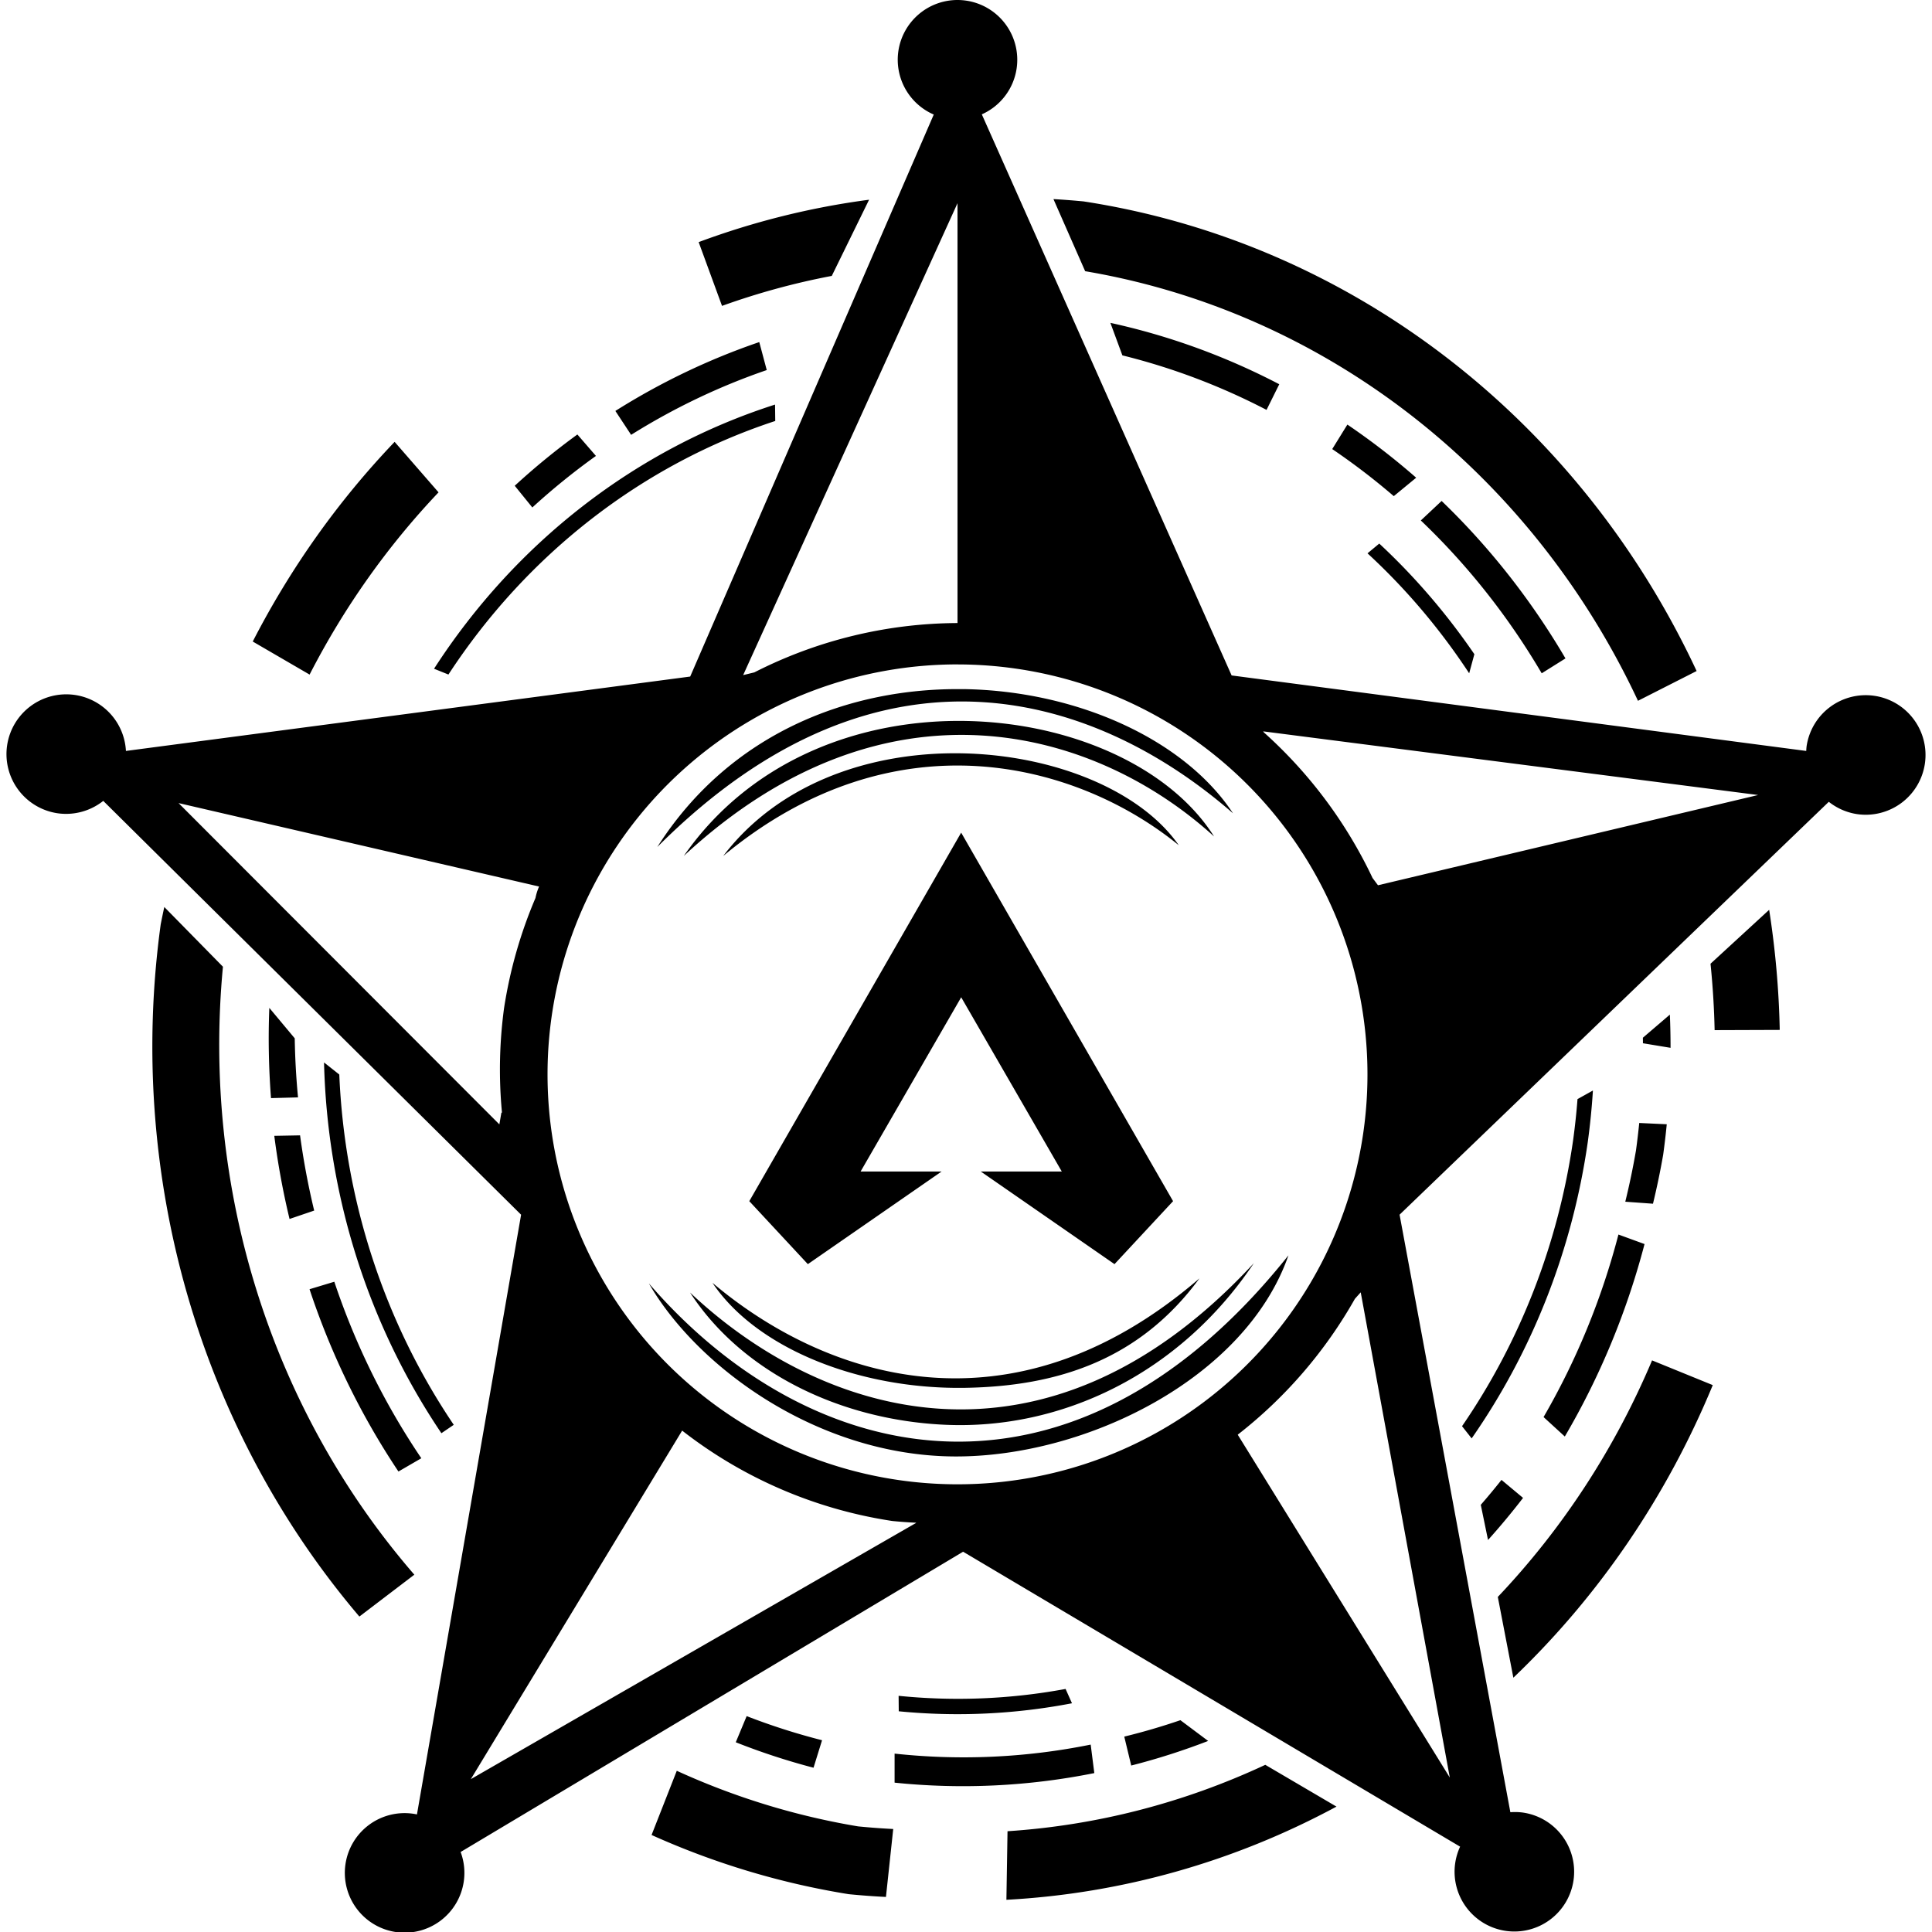 <?xml version="1.0" encoding="UTF-8" standalone="no"?>
<!-- Created with Inkscape (http://www.inkscape.org/) -->

<svg:svg
   width="256"
   height="256"
   viewBox="0 0 67.733 67.733"
   version="1.1"
   id="svg7176"
   inkscape:version="1.3.2 (091e20e, 2023-11-25, custom)"
   sodipodi:docname="Space_Hunt.svg"
   xml:space="preserve"
   xmlns:inkscape="http://www.inkscape.org/namespaces/inkscape"
   xmlns:sodipodi="http://sodipodi.sourceforge.net/DTD/sodipodi-0.dtd"
   xmlns:svg="http://www.w3.org/2000/svg"><sodipodi:namedview
     id="namedview7178"
     pagecolor="#ffffff"
     bordercolor="#666666"
     borderopacity="1.0"
     inkscape:pageshadow="2"
     inkscape:pageopacity="0.0"
     inkscape:pagecheckerboard="true"
     inkscape:document-units="mm"
     showgrid="false"
     units="px"
     inkscape:zoom="5.6568543"
     inkscape:cx="52.149125"
     inkscape:cy="131.61025"
     inkscape:window-width="3840"
     inkscape:window-height="2107"
     inkscape:window-x="-8"
     inkscape:window-y="-8"
     inkscape:window-maximized="1"
     inkscape:current-layer="layer1"
     inkscape:showpageshadow="2"
     inkscape:deskcolor="#000000"
     showguides="false" /><svg:defs
     id="defs7173"><svg:pattern
       id="EMFhbasepattern"
       patternUnits="userSpaceOnUse"
       width="6"
       height="6"
       x="0"
       y="0" /><svg:pattern
       id="EMFhbasepattern-3"
       patternUnits="userSpaceOnUse"
       width="6"
       height="6"
       x="0"
       y="0" /><svg:pattern
       id="EMFhbasepattern-31"
       patternUnits="userSpaceOnUse"
       width="6"
       height="6"
       x="0"
       y="0" /><svg:pattern
       id="EMFhbasepattern-4"
       patternUnits="userSpaceOnUse"
       width="6"
       height="6"
       x="0"
       y="0" /><svg:pattern
       id="EMFhbasepattern-5"
       patternUnits="userSpaceOnUse"
       width="6"
       height="6"
       x="0"
       y="0" /><svg:pattern
       id="EMFhbasepattern-9"
       patternUnits="userSpaceOnUse"
       width="6"
       height="6"
       x="0"
       y="0" /></svg:defs><svg:g
     inkscape:label="invertable"
     inkscape:groupmode="layer"
     id="layer1"
     style="display:inline"><svg:path
       id="path24-4-6-2"
       style="display:inline;fill:#000000;fill-opacity:1;stroke:none;stroke-width:0.055;stroke-linecap:butt;stroke-linejoin:miter;stroke-dasharray:none;stroke-opacity:1"
       d="M 33.573,4.517797e-6 A 2.096,2.096 0 0 0 31.495,1.793 2.096,2.096 0 0 0 32.736,4.016 L 24.197,23.719 4.415,26.327 a 2.096,2.096 0 0 0 -1.79,-1.963 2.096,2.096 0 0 0 -2.376,1.772 2.096,2.096 0 0 0 1.771,2.376 2.096,2.096 0 0 0 1.6,-0.434 l 14.649,14.508 -3.651,21.025 a 2.096,2.096 0 0 0 -0.131,-0.024 2.096,2.096 0 0 0 -2.376,1.772 2.096,2.096 0 0 0 1.772,2.376 2.096,2.096 0 0 0 2.376,-1.772 2.096,2.096 0 0 0 -0.11,-1.035 L 33.765,54.401 51.189,64.741 a 2.096,2.096 0 0 0 -0.172,0.577 2.096,2.096 0 0 0 1.772,2.376 2.096,2.096 0 0 0 2.376,-1.772 2.096,2.096 0 0 0 -1.772,-2.376 2.096,2.096 0 0 0 -0.442,-0.012 L 49.067,42.585 64.115,28.11 a 2.096,2.096 0 0 0 0.993,0.432 2.096,2.096 0 0 0 2.376,-1.772 2.096,2.096 0 0 0 -1.772,-2.376 2.096,2.096 0 0 0 -2.376,1.772 2.096,2.096 0 0 0 -0.012,0.161 L 43.179,23.68 34.421,4.009 A 2.096,2.096 0 0 0 35.642,2.398 2.096,2.096 0 0 0 33.871,0.022 2.096,2.096 0 0 0 33.573,3.7647557e-7 Z M 36.932,6.98 38.044,9.508 A 26.249,27.585 0 0 1 57.425,24.569 l 2.056,-1.044 A 28.535,29.987 0 0 0 37.987,7.061 28.535,29.987 0 0 0 36.932,6.98 Z m -6.463,0.022 a 28.535,29.987 0 0 0 -5.975,1.486 l 0.819,2.236 a 26.249,27.585 0 0 1 3.848,-1.051 z m 3.1,0.121 V 21.843 a 15.824,15.824 0 0 0 -7.124,1.73 l -0.391,0.095 z m 5.359,4.195 0.421,1.141 a 23.645,24.938 0 0 1 5.054,1.911 l 0.446,-0.899 a 24.61,25.956 0 0 0 -5.921,-2.152 z m -12.309,0.675 a 24.61,25.956 0 0 0 -5.045,2.414 l 0.552,0.838 a 23.645,24.938 0 0 1 4.755,-2.271 z m 0.553,2.191 a 22.298,23.485 0 0 0 -11.955,9.261 l 0.504,0.203 a 21.783,22.942 0 0 1 11.458,-8.889 z m 20.065,0.702 -0.531,0.858 a 23.645,24.938 0 0 1 2.158,1.65 l 0.785,-0.646 A 24.61,25.956 0 0 0 47.237,14.885 Z m -26.995,0.346 a 24.61,25.956 0 0 0 -2.196,1.798 l 0.617,0.761 a 23.645,24.938 0 0 1 2.23,-1.807 z m -6.407,0.259 a 28.535,29.987 0 0 0 -4.974,7 l 1.993,1.159 a 26.249,27.585 0 0 1 4.521,-6.389 z m 36.706,2.072 -0.729,0.684 a 23.645,24.938 0 0 1 4.238,5.358 l 0.833,-0.522 a 24.61,25.956 0 0 0 -4.342,-5.52 z m -2.186,1.494 -0.412,0.342 a 21.783,22.942 0 0 1 3.564,4.206 l 0.182,-0.67 a 22.298,23.485 0 0 0 -3.334,-3.878 z m -14.757,4.237 a 14.372,14.372 0 0 1 2.045,0.151 14.372,14.372 0 0 1 12.148,16.295 A 14.372,14.372 0 0 1 31.495,51.887 14.372,14.372 0 0 1 19.346,35.592 14.372,14.372 0 0 1 33.597,23.293 Z m 0.172,0.867 C 29.787,24.103 25.594,25.695 23.044,29.695 30.979,21.749 38.61,24.479 43.227,28.513 41.521,25.921 37.751,24.216 33.769,24.159 Z m 0.134,1.116 c -3.668,-0.077 -7.548,1.309 -9.93,4.73 7.087,-6.571 14.432,-4.467 18.589,-0.682 -1.536,-2.431 -4.992,-3.971 -8.66,-4.048 z M 44.284,25.64 61.637,27.872 48.31,31.036 48.119,30.78 a 16.098,16.098 0 0 0 -3.808,-5.102 z m -11.018,0.77 c -2.975,0.049 -6.021,1.122 -7.911,3.599 6.034,-5.009 12.431,-3.262 15.971,-0.376 -1.406,-2.019 -4.687,-3.278 -8.059,-3.223 z M 6.26,28.155 18.9,31.081 c -0.059,0.131 -0.1,0.265 -0.127,0.401 a 16.066,16.066 0 0 0 -1.102,3.865 16.066,16.066 0 0 0 -0.073,3.656 c -0.006,0.002 -0.015,0.007 -0.021,0.009 l -0.07,0.407 z M 33.697,29.191 26.269,42.111 l 2.053,2.208 4.688,-3.247 h -2.839 l 3.527,-6.109 3.527,6.109 h -2.839 l 4.687,3.247 2.053,-2.208 z M 5.76,31.798 a 28.535,29.987 0 0 0 -0.126,0.609 28.535,29.987 0 0 0 6.965,24.267 l 1.927,-1.468 A 26.249,27.585 0 0 1 7.816,33.892 Z m 56.265,0.098 -2.057,1.891 a 26.249,27.585 0 0 1 0.144,2.328 l 2.283,-0.008 A 28.535,29.987 0 0 0 62.024,31.896 Z M 9.442,35.335 a 24.61,25.956 0 0 0 0.059,3.163 l 0.947,-0.025 A 23.645,24.938 0 0 1 10.333,36.402 Z m 49.1,0.237 -0.945,0.809 a 23.645,24.938 0 0 1 0.002,0.194 l 0.968,0.16 A 24.61,25.956 0 0 0 58.543,35.572 Z m -47.182,1.676 a 22.298,23.485 0 0 0 4.115,12.998 l 0.433,-0.294 A 21.783,22.942 0 0 1 11.895,37.671 Z m 44.483,0.985 -0.538,0.3 a 21.783,22.942 0 0 1 -0.153,1.433 v 4.27e-4 A 21.783,22.942 0 0 1 51.257,50 l 0.337,0.428 a 22.298,23.485 0 0 0 4.07,-10.383 v -4.28e-4 a 22.298,23.485 0 0 0 0.181,-1.811 z m 1.626,1.137 a 23.645,24.938 0 0 1 -0.114,0.962 v 4.28e-4 a 23.645,24.938 0 0 1 -0.375,1.798 l 0.971,0.07 a 24.61,25.956 0 0 0 0.358,-1.721 v -4.27e-4 a 24.61,25.956 0 0 0 0.125,-1.064 z m -46.949,0.434 -0.904,0.017 a 24.61,25.956 0 0 0 0.535,2.914 l 0.864,-0.294 a 23.645,24.938 0 0 1 -0.495,-2.637 z m 46.22,3.477 a 23.645,24.938 0 0 1 -2.625,6.399 l 0.745,0.682 a 24.61,25.956 0 0 0 2.795,-6.747 z m -11.571,0.732 c -7.575,9.507 -16.736,7.563 -22.421,0.98 1.71,2.961 5.947,6.048 10.726,6.068 4.604,0.019 10.19,-2.734 11.696,-7.048 z m -1.214,0.275 c -7.31,7.904 -15.16,5.371 -19.763,1.026 1.785,2.751 5.205,4.471 8.957,4.637 4.034,0.178 8.185,-1.755 10.807,-5.663 z m -1.904,0.53 c -6.642,5.721 -13.177,3.451 -17.073,0.156 1.547,2.306 5.16,3.744 8.871,3.681 3.275,-0.056 6.121,-1.007 8.202,-3.837 z m -30.331,0.118 -0.868,0.262 a 24.61,25.956 0 0 0 3.117,6.391 l 0.802,-0.465 a 23.645,24.938 0 0 1 -3.05,-6.187 z m 35.985,0.371 3.123,17.011 -7.435,-12.02 a 16.043,16.043 0 0 0 4.108,-4.764 z m 10.214,2.386 a 26.249,27.585 0 0 1 -5.408,8.293 l 0.545,2.832 A 28.535,29.987 0 0 0 60.047,48.56 Z M 23.915,50.155 a 15.824,15.824 0 0 0 7.37,3.169 15.824,15.824 0 0 0 0.824,0.06 l 0.012,0.005 -15.614,8.985 z m 28.725,1.728 a 23.645,24.938 0 0 1 -0.726,0.874 l 0.254,1.233 a 24.61,25.956 0 0 0 1.228,-1.476 z m -15.282,7.329 a 21.783,22.942 0 0 1 -5.854,0.241 l 0.005,0.542 a 22.298,23.485 0 0 0 6.073,-0.281 z m -11.181,0.952 -0.382,0.917 a 24.61,25.956 0 0 0 2.726,0.893 l 0.299,-0.964 a 23.645,24.938 0 0 1 -2.643,-0.846 z m 15.206,0.143 a 23.645,24.938 0 0 1 -1.968,0.576 l 0.244,1.014 a 24.61,25.956 0 0 0 2.697,-0.862 z m -3.145,0.856 a 23.645,24.938 0 0 1 -6.875,0.316 v 1.018 a 24.61,25.956 0 0 0 7.002,-0.335 z m 6.121,0.709 a 26.249,27.585 0 0 1 -9.037,2.328 l -0.039,2.404 A 28.535,29.987 0 0 0 46.855,63.337 Z M 23.727,62.081 22.843,64.332 a 28.535,29.987 0 0 0 6.91,2.075 28.535,29.987 0 0 0 1.307,0.097 L 31.315,64.122 A 26.249,27.585 0 0 1 30.083,64.03 26.249,27.585 0 0 1 23.727,62.081 Z" /></svg:g><Other
     Author="Spec-gineff"
     Copyright="Apex Legends" /></svg:svg>
